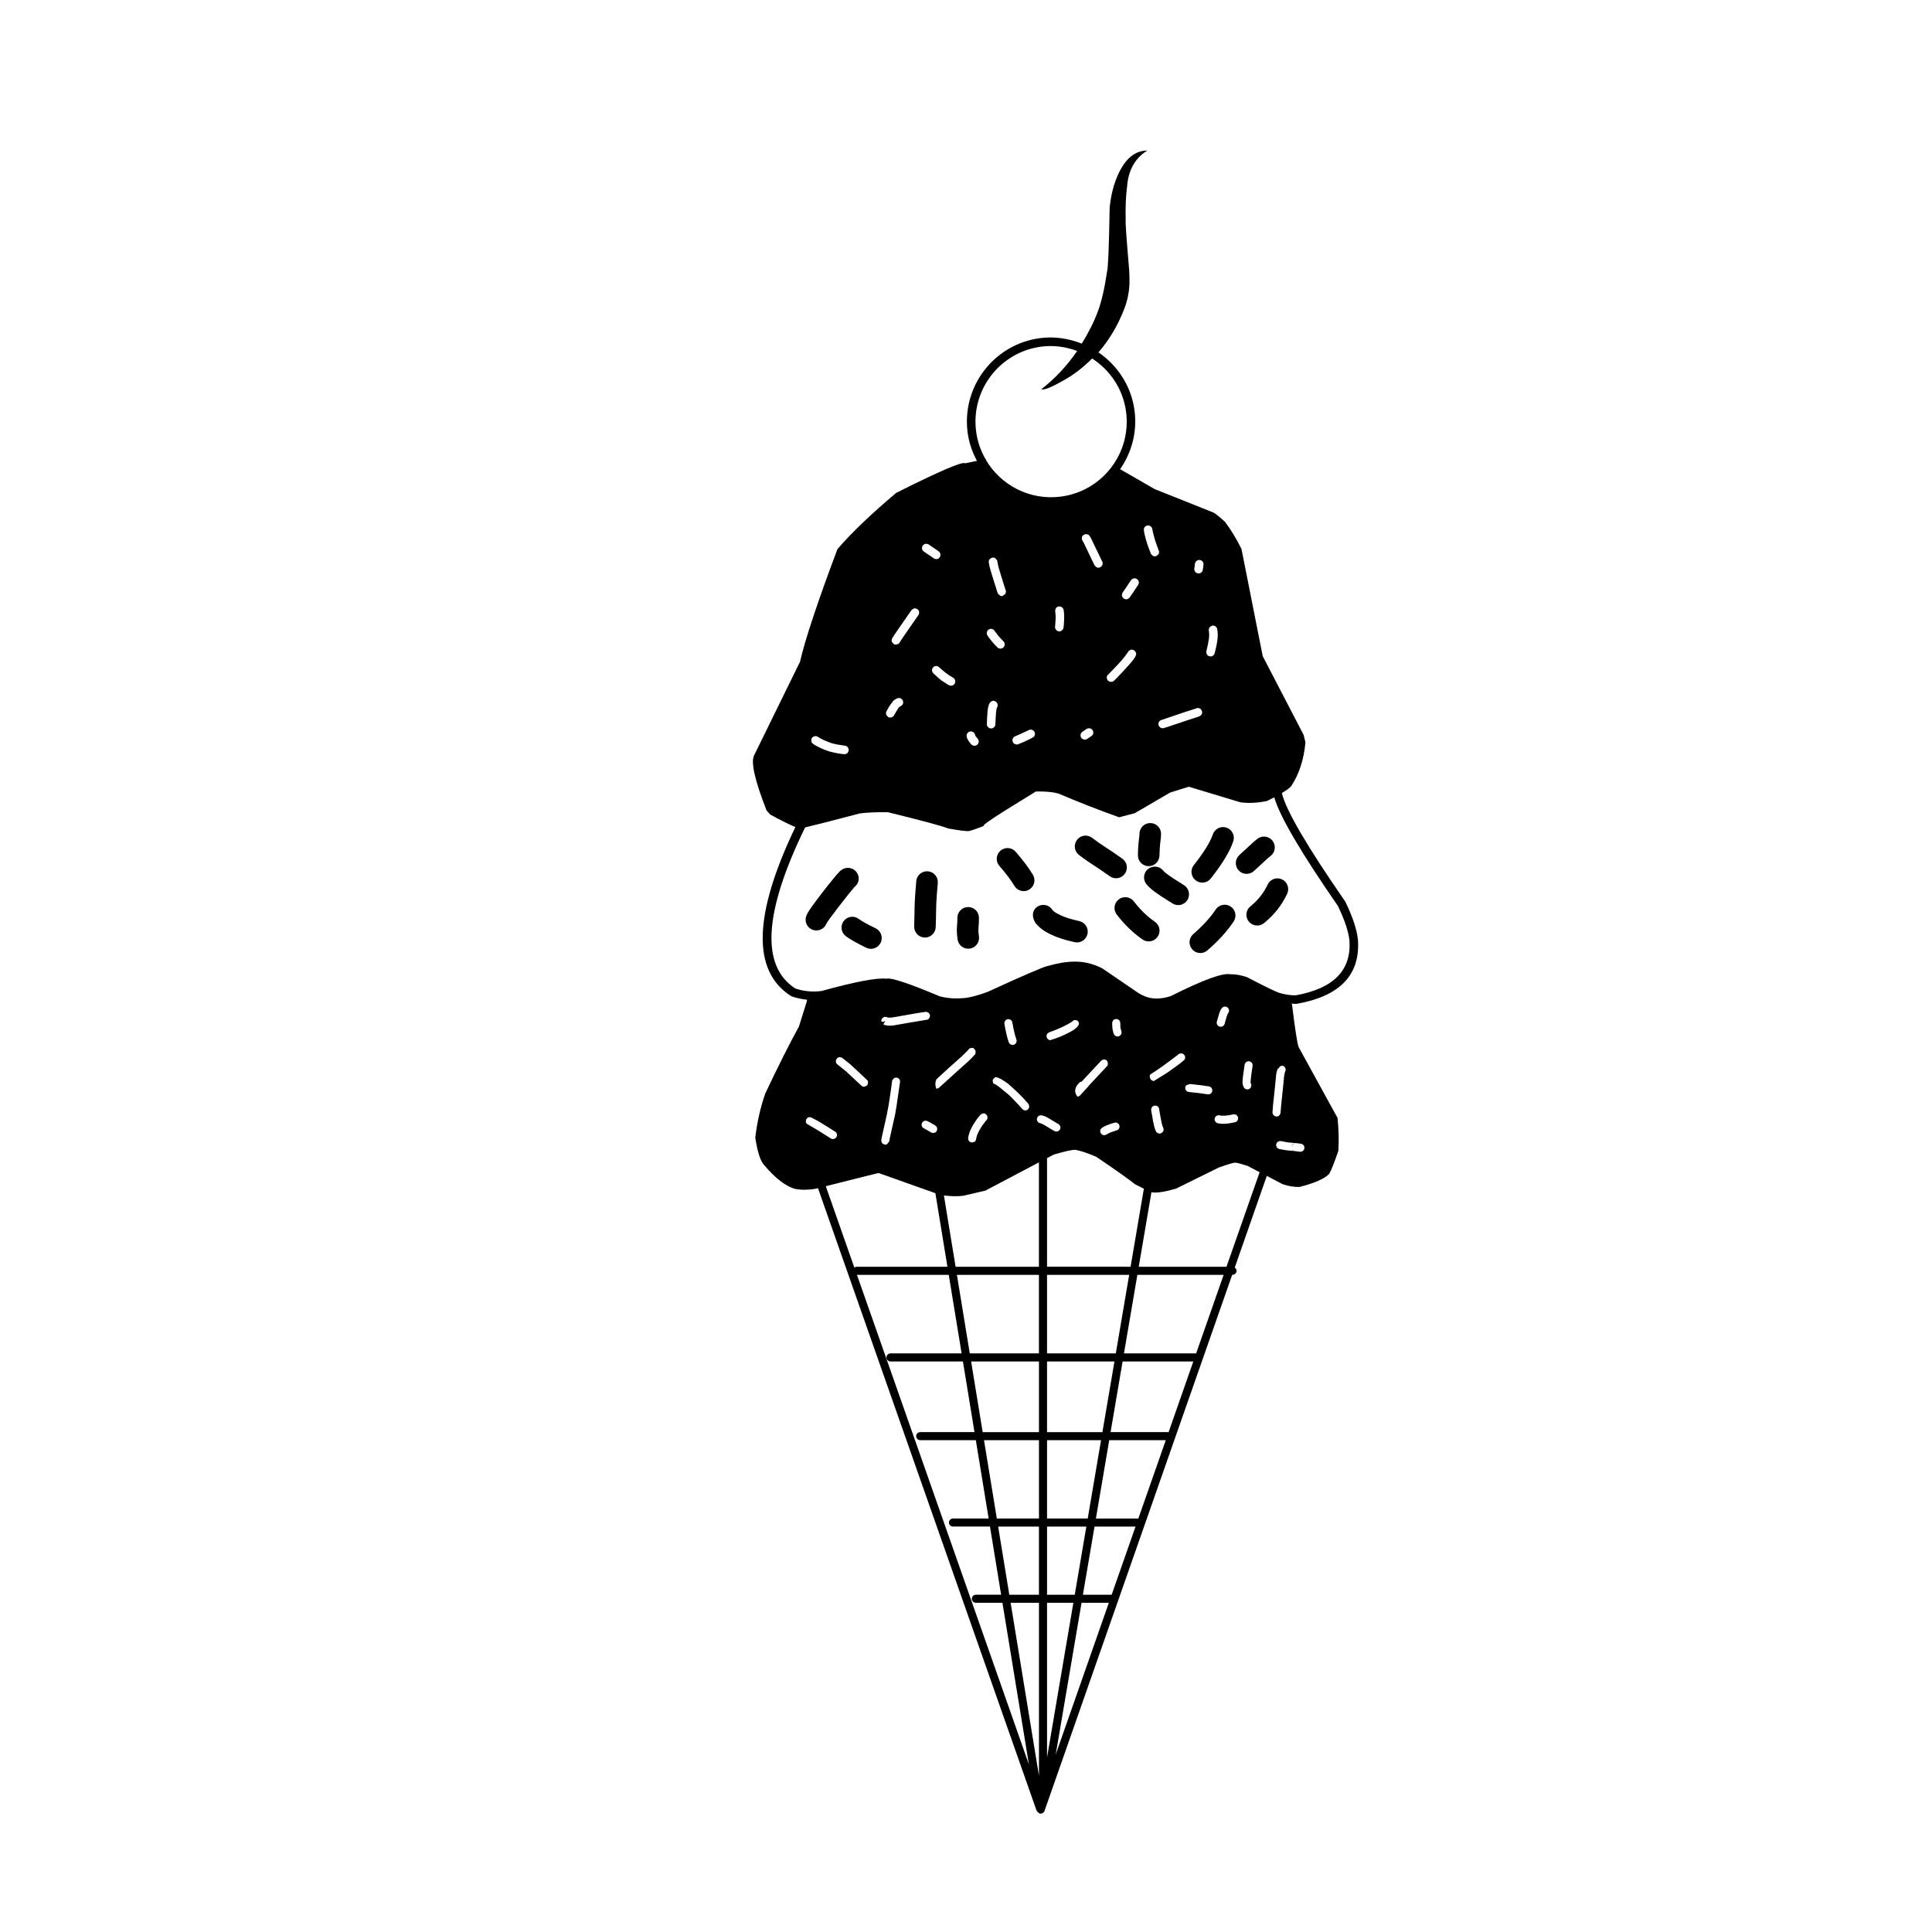 <?xml version="1.0" encoding="UTF-8"?>
<!-- Uploaded to: SVG Repo, www.svgrepo.com, Generator: SVG Repo Mixer Tools -->
<svg fill="#000000" width="800px" height="800px" version="1.1" viewBox="144 144 512 512" xmlns="http://www.w3.org/2000/svg">
 <g>
  <path d="m487.72 410.01c11.371-2.023 16.758-7.652 16.156-16.867l-0.004-0.031c-0.25-2.664-1.355-6.019-3.301-10.062l-0.09-0.156c-10.156-14.664-15.719-24.215-16.773-28.727 1.234-0.734 2.082-1.352 2.457-1.812 2.106-3.168 3.371-7.039 3.789-11.629l-0.484-1.969-10.836-20.871-5.629-28.406c-1.387-2.785-2.848-5.188-4.394-7.203-1.648-1.508-2.707-2.336-3.18-2.504l-15.422-6.152-9.168-5.269c3.031-4.387 4.57-9.824 3.824-15.527-0.855-6.551-4.519-11.992-9.574-15.445 2.836-3.246 5.141-7.078 6.863-11.559 0.812-2.09 1.27-4.309 1.367-6.66 0.023-1.031 0-2.207-0.074-3.512-0.727-8.504-1.027-12.887-0.926-13.141-0.098-3.543 0.035-6.602 0.379-9.16 0.312-4.062 1.918-7.098 4.832-9.117l0.559-0.324c-3.641-0.039-6.453 2.613-8.453 7.961-0.77 2.09-1.301 4.465-1.566 7.117-0.176 10.395-0.406 16.066-0.699 17.02-0.648 4.398-1.445 7.879-2.402 10.465-1.152 3.094-2.641 5.914-4.297 8.594-3.406-1.344-7.144-1.965-11.023-1.457-12.219 1.598-20.828 12.809-19.219 25.023 0.352 2.719 1.25 5.219 2.465 7.508l-3.129 0.645c-0.656-0.555-6.742 2.047-18.27 7.84-6.648 5.594-11.844 10.57-15.574 14.914-5.297 14.105-8.594 24.047-9.914 29.844l-12.168 24.809c-0.91 1.777 0.195 6.648 3.309 14.605l0.984 1.078c2.836 1.551 5.031 2.637 6.648 3.309-11.133 23.211-11.539 38.133-1.188 44.754l0.23 0.117c1.316 0.469 2.672 0.75 4.066 0.887l-0.102 0.516-2.051 6.555c-2.578 4.711-5.551 10.625-8.922 17.758-1.285 3.664-2.172 7.566-2.66 11.707 0.578 3.848 1.375 6.293 2.398 7.336 2.852 3.375 5.531 5.457 8.027 6.238 1.688 0.328 3.512 0.332 5.477 0.004 0.25-0.066 0.465-0.117 0.711-0.176l57.922 164.94c0.023 0.07 0.102 0.09 0.125 0.145 0.059 0.137 0.176 0.211 0.289 0.316 0.066 0.047 0.098 0.117 0.168 0.145 0.066 0.039 0.09 0.121 0.168 0.145 0.551 0.195 1.16-0.102 1.359-0.648l49.746-142.09h0.082c0.59 0 1.074-0.48 1.074-1.066 0-0.363-0.211-0.637-0.488-0.832l8.504-24.305 4.18 2.191c1.621 0.551 3.125 0.785 4.508 0.73 3.981-1.008 6.602-2.16 7.844-3.461 0.535-0.91 1.355-2.953 2.438-6.141 0.156-2.898 0.074-5.789-0.23-8.691l-10.289-18.738c-0.344-0.73-0.941-4.535-1.785-11.422l-0.238-0.137c0.484 0.031 0.973 0.09 1.426 0.07zm-23.613-95.203c0.145-0.762 0.238-1.254 0.258-1.477 0.047-0.301 0.07-0.719 0.082-1.246 0.004-0.105-0.031-0.484-0.109-1.117 0-0.098 0.004-0.18 0.023-0.277 0.105-0.309 0.207-0.492 0.293-0.551 0.262-0.207 0.508-0.328 0.762-0.371h0.004c0.23 0.012 0.434 0.066 0.605 0.16 0.203 0.152 0.316 0.262 0.336 0.316 0.07 0.086 0.121 0.18 0.176 0.297 0.176 0.812 0.223 1.691 0.133 2.641-0.09 0.957-0.352 2.312-0.805 4.07-0.059 0.172-0.223 0.363-0.5 0.578-0.086 0.055-0.266 0.098-0.551 0.137-0.742-0.066-1.113-0.484-1.133-1.258zm-3.602-20.156c0.035-0.152 0.066-0.398 0.105-0.715l0.086-0.66c0.023-0.098 0.055-0.18 0.102-0.266l0.07-0.117c0.051-0.082 0.109-0.145 0.18-0.207 0.066-0.066 0.141-0.117 0.223-0.16 0.16-0.09 0.344-0.133 0.535-0.133h0.012c0.156-0.012 0.328 0.035 0.523 0.125 0.086 0.051 0.168 0.105 0.242 0.172l0.102 0.105c0.195 0.23 0.277 0.508 0.258 0.832-0.023 0.316-0.09 0.781-0.191 1.387l-0.023 0.133c-0.031 0.09-0.066 0.172-0.105 0.25-0.047 0.074-0.102 0.141-0.152 0.211-0.16 0.141-0.273 0.227-0.316 0.238-0.152 0.082-0.328 0.117-0.527 0.117-0.332-0.016-0.609-0.133-0.812-0.352-0.207-0.223-0.312-0.492-0.312-0.801zm-2.016 37.891c0.691-0.215 1.379-0.434 2.07-0.656l0.562-0.211c0.137-0.031 0.242-0.047 0.309-0.039h0.051c0.227 0 0.469 0.09 0.719 0.262 0.055 0.031 0.168 0.215 0.328 0.562 0.156 0.457 0.012 0.875-0.441 1.246-0.238 0.117-0.469 0.223-0.691 0.297l-2.242 0.711c-1.492 0.516-3.223 1.094-5.188 1.742l-1.523 0.488c-0.145 0.035-0.293 0.055-0.438 0.047-0.242-0.055-0.441-0.137-0.594-0.258-0.242-0.23-0.367-0.438-0.383-0.613-0.059-0.246-0.039-0.504 0.051-0.742 0.02-0.098 0.172-0.25 0.449-0.484zm-11.137-48.859c0.246-0.301 0.574-0.441 0.988-0.438l0.109 0.012c0.367 0.102 0.656 0.316 0.852 0.664 0.141 0.812 0.379 1.793 0.711 2.949 0.105 0.383 0.492 1.477 1.152 3.269 0.012 0.137 0.004 0.281-0.02 0.398-0.066 0.211-0.121 0.348-0.195 0.418-0.363 0.352-0.707 0.52-1.008 0.488-0.09 0.02-0.246-0.051-0.488-0.203-0.133-0.105-0.281-0.246-0.43-0.438-0.406-1.02-0.754-1.949-1.039-2.793-0.293-0.945-0.535-1.859-0.734-2.742-0.059-0.312-0.105-0.637-0.133-0.969 0.023-0.176 0.105-0.383 0.234-0.617zm-5.848 17.359c0.777-1.109 1.41-2.047 1.883-2.805 0.086-0.125 0.211-0.309 0.387-0.527 0.195-0.262 0.484-0.402 0.848-0.449h0.012c0.383-0.012 0.715 0.152 0.973 0.488 0.223 0.328 0.262 0.691 0.117 1.082-1.18 1.82-1.988 3.012-2.414 3.578-0.336 0.301-0.605 0.434-0.801 0.402-0.363 0.035-0.699-0.125-0.996-0.504-0.211-0.281-0.246-0.629-0.109-1.059 0.02-0.066 0.051-0.137 0.102-0.207zm1.598 15.492c0.398-0.293 0.648-0.422 0.75-0.387h0.012c0.301 0.023 0.523 0.098 0.684 0.207 0.277 0.227 0.441 0.438 0.48 0.625 0.16 0.258 0.055 0.699-0.328 1.336-0.387 0.68-1.961 2.457-4.727 5.344l-0.926 0.898c-0.141 0.082-0.352 0.133-0.637 0.141-0.211 0.031-0.508-0.105-0.883-0.414-0.109-0.172-0.191-0.414-0.23-0.734-0.004-0.176 0.039-0.344 0.125-0.5 1.863-1.91 3.109-3.223 3.727-3.934 0.875-1.023 1.52-1.887 1.953-2.582zm-34.457-22.109c1.125 3.703 1.758 5.754 1.91 6.144 0.023 0.105 0.031 0.223 0.012 0.348-0.047 0.215-0.105 0.383-0.18 0.5-0.438 0.371-0.766 0.562-0.973 0.559-0.203 0.051-0.535-0.191-1.004-0.727-1.234-3.836-1.969-6.254-2.203-7.254-0.105-0.5-0.168-0.84-0.188-1.039 0.031-0.359 0.074-0.586 0.133-0.68l0.031 0.004c0.039-0.051 0.066-0.035 0.102-0.074 0.223-0.262 0.523-0.418 0.906-0.441 0.102 0 0.195-0.004 0.297 0.023 0.172 0.059 0.336 0.242 0.516 0.434 0.074 0.098 0.18 0.152 0.238 0.258 0.004 0.125 0.07 0.438 0.168 0.871 0 0.066 0.035 0.105 0.031 0.176l0.012 0.004c0.047 0.273 0.098 0.516 0.191 0.895zm-0.957 20.492c-0.77-0.82-1.465-1.691-2.082-2.637-0.082-0.176-0.117-0.348-0.109-0.52 0-0.082 0.012-0.16 0.031-0.246 0-0.039 0.055-0.16 0.156-0.363 0.105-0.141 0.23-0.262 0.363-0.344 0.25-0.121 0.441-0.176 0.578-0.16h0.051c0.344 0.055 0.586 0.152 0.727 0.301 0.555 0.766 0.945 1.285 1.164 1.547 0.242 0.297 0.73 0.82 1.461 1.578 0.055 0.074 0.102 0.145 0.133 0.227 0.082 0.211 0.105 0.387 0.102 0.539-0.004 0.086-0.02 0.16-0.047 0.246-0.086 0.203-0.141 0.316-0.18 0.359-0.023 0.047-0.102 0.121-0.258 0.25-0.059 0.047-0.133 0.086-0.211 0.105-0.141 0.059-0.316 0.098-0.516 0.098-0.227-0.023-0.418-0.098-0.574-0.203-0.066-0.027-0.336-0.293-0.789-0.777zm0.711 16.109c-0.02 0.074-0.035 0.141-0.055 0.211-0.031 0.023-0.117 0.23-0.25 0.613-0.035 0.133-0.07 0.379-0.117 0.727-0.102 1.328-0.16 2.465-0.195 3.422-0.012 0.059-0.02 0.121-0.023 0.188-0.086 0.242-0.191 0.434-0.324 0.562-0.262 0.188-0.516 0.289-0.777 0.301-0.371-0.055-0.598-0.125-0.672-0.211-0.262-0.25-0.406-0.488-0.457-0.695 0.012-1.102 0.07-2.289 0.176-3.566 0.047-0.5 0.102-0.867 0.16-1.117 0.105-0.48 0.23-0.836 0.371-1.09 0.246-0.312 0.418-0.492 0.535-0.527 0.145-0.086 0.309-0.125 0.453-0.125h0.016c0.348 0.004 0.664 0.168 0.945 0.492 0.086 0.141 0.152 0.277 0.188 0.395 0.023 0.102 0.031 0.238 0.027 0.422zm-5.047 9.227c0.031 0.137 0.031 0.309 0 0.492-0.035 0.168-0.109 0.332-0.242 0.484-0.141 0.145-0.262 0.25-0.363 0.297-0.172 0.066-0.359 0.102-0.555 0.105-0.16-0.016-0.328-0.055-0.504-0.125-0.102-0.059-0.223-0.172-0.367-0.316-0.297-0.371-0.52-0.648-0.648-0.848-0.293-0.523-0.434-0.801-0.43-0.848-0.066-0.266-0.09-0.457-0.09-0.59 0.016-0.18 0.07-0.348 0.145-0.48 0.121-0.195 0.242-0.332 0.363-0.398 0.035-0.039 0.137-0.086 0.328-0.152 0.086-0.02 0.172-0.035 0.262-0.039l0.23 0.016c0.047-0.016 0.191 0.051 0.449 0.188 0.137 0.105 0.227 0.191 0.262 0.246 0.047 0.059 0.102 0.145 0.156 0.277 0.004 0.004 0.035 0.105 0.09 0.312l0.109 0.215c0 0.02 0.223 0.297 0.656 0.816 0.062 0.102 0.113 0.223 0.148 0.348zm9.305-0.895c0.055-0.059 0.133-0.117 0.242-0.18 1.02-0.414 2.293-0.992 3.824-1.742 0.141-0.055 0.262-0.082 0.363-0.086h0.004c0.523 0.016 0.887 0.242 1.09 0.676 0.098 0.25 0.117 0.453 0.09 0.605-0.012 0.09-0.031 0.172-0.07 0.258-0.105 0.211-0.176 0.336-0.23 0.379-0.586 0.379-1.5 0.836-2.746 1.391-0.359 0.156-0.84 0.359-1.457 0.598-0.121 0.031-0.223 0.047-0.289 0.047-0.516-0.031-0.867-0.246-1.059-0.648-0.211-0.477-0.129-0.91 0.238-1.297zm11.074-32.457c-0.035-0.383-0.082-0.762-0.109-1.152 0.086-0.363 0.207-0.621 0.383-0.766 0.188-0.172 0.457-0.266 0.812-0.277h0.055c0.105 0 0.316 0.098 0.629 0.277 0.141 0.16 0.246 0.316 0.316 0.453 0.086 0.363 0.145 0.742 0.176 1.137 0.031 0.848 0.035 1.367 0.02 1.559l-0.109 1.676c-0.059 0.488-0.105 0.762-0.117 0.812-0.332 0.523-0.734 0.766-1.199 0.715-0.145-0.023-0.359-0.125-0.645-0.316-0.191-0.262-0.301-0.441-0.328-0.574-0.02-0.117-0.023-0.223-0.023-0.312 0.055-0.352 0.109-1.148 0.168-2.383zm6.688 31.559c0.098-0.25 0.293-0.465 0.59-0.641l0.883-0.598 0.156-0.09c0.141-0.082 0.312-0.125 0.504-0.141h0.016c0.211 0 0.43 0.055 0.637 0.172 0.133 0.086 0.25 0.203 0.348 0.352 0.207 0.328 0.238 0.676 0.102 1.047-0.082 0.168-0.188 0.312-0.316 0.43l-1.316 0.887c-0.152 0.086-0.316 0.121-0.508 0.133-0.43-0.004-0.762-0.176-0.988-0.523-0.105-0.168-0.16-0.324-0.172-0.457-0.023-0.223 0.004-0.406 0.066-0.57zm0.895-50.391-0.535-0.961c-0.047-0.086-0.055-0.172-0.07-0.262-0.02-0.098-0.023-0.195-0.02-0.301 0.02-0.137 0.066-0.281 0.133-0.434 0.023-0.047 0.035-0.086 0.07-0.137 0.086-0.102 0.18-0.133 0.273-0.195 0.133-0.09 0.281-0.168 0.504-0.215 0.109-0.012 0.23-0.012 0.359 0.016 0.188 0.047 0.379 0.082 0.484 0.16 0.105 0.09 0.258 0.297 0.453 0.609l0.145 0.262c1.02 2.109 2.035 4.223 3.047 6.324 0.059 0.242 0.082 0.406 0.047 0.523-0.02 0.141-0.074 0.289-0.145 0.434-0.332 0.414-0.684 0.598-1.066 0.555-0.312-0.02-0.613-0.227-0.918-0.625-0.215-0.398-1.137-2.312-2.762-5.754zm-28.633-29.73c-1.438-10.977 6.293-21.039 17.27-22.477 3.34-0.438 6.559 0.059 9.512 1.152-2.625 3.82-5.762 7.227-9.496 10.137 0.656 0.293 2.551-0.449 5.664-2.223 2.953-1.578 5.488-3.629 7.793-5.926 4.742 3.082 8.207 8.082 8.996 14.125 1.441 10.977-6.289 21.039-17.266 22.477-8.242 1.078-15.965-3.012-19.91-9.766l0.105-0.195-0.176 0.035c-1.27-2.203-2.141-4.668-2.492-7.34zm-7.168 64.613 1.211 0.734c0.031 0.016 0.117 0.105 0.273 0.281 0.082 0.105 0.125 0.332 0.16 0.695-0.023 0.211-0.066 0.371-0.145 0.5-0.176 0.215-0.312 0.344-0.387 0.395-0.25 0.125-0.48 0.18-0.684 0.16-0.156-0.02-0.316-0.066-0.488-0.145-1.18-0.719-1.82-1.125-1.914-1.215-0.625-0.457-1.402-1.152-2.328-2.07-0.168-0.363-0.242-0.559-0.227-0.586-0.016-0.152 0.031-0.336 0.109-0.555 0.191-0.277 0.324-0.438 0.406-0.488 0.168-0.105 0.414-0.168 0.715-0.172h0.02c0.074 0 0.258 0.082 0.555 0.238-0.012 0 0.004 0.02 0.047 0.059l0.246 0.238 1.371 1.164zm-7-34.328c0.246-0.352 0.57-0.52 0.984-0.516h0.012c0.137-0.016 0.352 0.051 0.648 0.211l2.691 1.859c0.059 0.066 0.141 0.176 0.266 0.352 0.07 0.176 0.109 0.332 0.125 0.457-0.012 0.195-0.059 0.398-0.145 0.598-0.207 0.277-0.336 0.422-0.406 0.457-0.301 0.117-0.539 0.156-0.73 0.125-0.074-0.004-0.211-0.051-0.418-0.133l-0.469-0.344-2.328-1.582c-0.051-0.035-0.141-0.145-0.273-0.328-0.203-0.352-0.188-0.742 0.043-1.156zm-8.02 24.418c0.18-0.301 0.562-0.875 1.148-1.727l3.965-5.703c0.418-0.297 0.691-0.434 0.816-0.402h0.02c0.504 0.102 0.816 0.258 0.945 0.473 0.09 0.109 0.137 0.246 0.172 0.395l0.016 0.242c-0.004 0.168-0.035 0.352-0.102 0.555l-4.301 6.203c-0.395 0.59-0.691 1.055-0.887 1.375-0.242 0.262-0.594 0.371-1.074 0.348-0.195 0.059-0.5-0.211-0.902-0.781-0.059-0.223-0.004-0.551 0.184-0.977zm-1.613 19.551c0.16-0.328 0.402-0.766 0.73-1.316 0.465-0.684 0.82-1.195 1.109-1.527 0.176-0.191 0.484-0.402 0.918-0.637 0.152-0.059 0.363-0.105 0.621-0.145l0.098 0.012c0.086 0 0.262 0.066 0.523 0.191 0.18 0.18 0.297 0.312 0.344 0.395 0.07 0.109 0.109 0.316 0.125 0.613-0.012 0.176-0.035 0.316-0.098 0.414-0.105 0.176-0.211 0.309-0.309 0.383l-0.141 0.105c-0.18 0.082-0.301 0.141-0.371 0.188-0.07 0.059-0.195 0.188-0.379 0.398-0.012 0.012-0.102 0.145-0.25 0.414l-0.934 1.582-0.105 0.121c-0.246 0.277-0.621 0.395-1.117 0.363-0.156-0.023-0.387-0.211-0.695-0.562-0.105-0.238-0.16-0.402-0.168-0.48-0.008-0.062 0.023-0.234 0.098-0.512zm-18.656 6.469h0.02c0.051 0.012 0.172 0.051 0.348 0.109 0.055 0.059 0.172 0.141 0.363 0.25 0.539 0.309 0.977 0.535 1.285 0.684 0.945 0.398 1.688 0.691 2.207 0.871 0.887 0.238 2.106 0.465 3.664 0.676 0.117 0.039 0.246 0.105 0.371 0.172 0.387 0.43 0.523 0.828 0.398 1.211-0.16 0.359-0.289 0.555-0.363 0.59-0.152 0.109-0.371 0.203-0.691 0.262-0.898-0.09-1.598-0.191-2.102-0.301-0.629-0.121-1.309-0.281-2.051-0.473-1.211-0.395-2.473-0.953-3.785-1.688-0.395-0.262-0.645-0.469-0.754-0.613-0.098-0.121-0.133-0.43-0.121-0.926 0.16-0.508 0.566-0.785 1.211-0.824zm-5.484 66.887c-9.23-6.019-8.277-20.309 2.621-42.676 2.336-0.539 7.148-1.77 14.559-3.719 1.953-0.238 4.41-0.344 7.356-0.316 9.035 2.215 14.391 3.664 16.062 4.328 2.84 0.5 4.555 0.719 5.148 0.68 0.258 0.098 1.664-0.359 4.238-1.367-0.363 0 0.344-0.598 2.121-1.797 0.734-0.559 4.625-3.008 11.672-7.332 2.641-0.047 4.676 0.152 6.098 0.598 5.18 2.207 10.504 4.293 15.973 6.238l4.121-1.074 9.383-5.477 4.953-1.543 13.68 4.125c2.098 0.297 4.445 0.18 7.055-0.348 0.711-0.344 1.316-0.66 1.91-0.969 1.445 5.019 7.031 14.582 16.871 28.789 1.812 3.777 2.836 6.856 3.062 9.246l-0.004-0.031c0.516 7.84-4.227 12.664-14.219 14.461-1.211 0.035-2.574-0.152-4.098-0.57l-0.055-0.016c-0.816-0.18-3.715-1.578-8.699-4.18l-0.16-0.07c-1.543-0.523-3.047-0.777-4.516-0.75l0.348 0.055c-1.883-0.578-7.211 1.344-15.973 5.754-1.859 0.578-3.512 0.762-4.969 0.551h-0.023c-1.098-0.141-2.289-0.605-3.559-1.371l-9.539-6.516-0.137-0.074c-2.352-1.18-4.734-1.758-7.164-1.738-2.152 0-4.504 0.379-7.059 1.129-0.039 0.004-0.074-0.004-0.109 0.004h-0.004c-1.062 0.203-6.394 2.492-15.992 6.902-2.731 1.008-4.949 1.566-6.656 1.656h-0.012c-2.231 0.16-4.238-0.016-6.027-0.516-7.82-3.285-12.453-4.856-13.875-4.691-0.066 0.004-0.109 0.039-0.172 0.051-2.422-0.328-8.16 0.746-17.266 3.254-2.473 0.305-4.781 0.062-6.945-0.68zm120.73 25.129c0.074 0.145 0.109 0.25 0.121 0.328l0.023 0.137c0.012 0.09 0 0.18-0.02 0.277-0.055 0.215-0.105 0.344-0.141 0.379-0.055 0.082-0.105 0.152-0.176 0.211-0.227 0.203-0.473 0.297-0.73 0.293-0.414-0.012-0.73-0.203-0.945-0.574-0.25-0.492-0.352-1.043-0.309-1.672 0.012-0.562 0.203-2.035 0.562-4.422l0.047-0.117c0.035-0.086 0.07-0.156 0.121-0.223 0.051-0.07 0.105-0.133 0.172-0.188 0.195-0.168 0.422-0.258 0.691-0.262h0.02c0.301 0.012 0.551 0.121 0.75 0.316 0.195 0.211 0.301 0.457 0.301 0.754l-0.012 0.141-0.387 2.742c-0.059 0.5-0.105 0.871-0.117 1.102-0.02 0.262-0.023 0.465-0.016 0.594 0.031 0.082 0.035 0.141 0.043 0.184zm-3.703 10.09c-0.145 0.109-0.297 0.195-0.449 0.23-0.43 0.098-0.801 0.168-1.113 0.223-0.488 0.086-0.801 0.125-0.945 0.137-0.363 0.039-0.75 0.059-1.164 0.059-0.207 0-0.367-0.004-0.516-0.012-0.352-0.035-0.625-0.086-0.805-0.117-0.242-0.051-0.449-0.168-0.613-0.352-0.434-0.57-0.379-1.109 0.168-1.582 0.195-0.117 0.332-0.172 0.434-0.188 0.133-0.012 0.23-0.016 0.293-0.012 0.309 0.07 0.527 0.109 0.68 0.121 0.262 0.016 0.562 0.012 0.906-0.012 0.332-0.023 0.613-0.059 0.836-0.09 0.371-0.059 0.832-0.137 1.375-0.262 0.059-0.016 0.121-0.02 0.191-0.023 0.273 0.02 0.465 0.082 0.578 0.168 0.168 0.137 0.266 0.23 0.289 0.289 0.055 0.074 0.105 0.168 0.152 0.266 0.121 0.438 0.031 0.82-0.297 1.156zm-18.105 82.438c-0.07-0.016-0.109-0.082-0.188-0.082h-15.16l3.188-18.727h18.742zm-7.988 22.82h-11.25l3.531-20.762h14.988zm-7.074 20.203h-7.621l3.078-18.066h10.867zm14.438-138.17-3.176 1.977c-0.059 0.016-0.117 0.031-0.188 0.035-0.125 0.012-0.195-0.074-0.301-0.105-0.211-0.082-0.352-0.227-0.48-0.387-0.105-0.238-0.203-0.5-0.207-0.91 0.051-0.121 0.09-0.242 0.18-0.352 1.758-1.066 4.277-2.863 7.559-5.394 0.109-0.102 0.324-0.152 0.637-0.172l0.059 0.004c0.418 0.066 0.719 0.316 0.918 0.746 0.098 0.406 0.016 0.75-0.238 1.039-0.988 0.863-2.613 2.062-4.731 3.523 0-0.008-0.027-0.004-0.031-0.004zm-12.348 14.191c-0.059 0.289-0.152 0.488-0.273 0.598-0.176 0.156-0.281 0.242-0.309 0.25-0.934 0.297-1.586 0.523-1.977 0.676-0.238 0.105-0.613 0.301-1.133 0.594-0.141 0.051-0.289 0.07-0.418 0.066-0.102-0.004-0.188-0.016-0.277-0.051l-0.121-0.047c-0.082-0.035-0.145-0.09-0.223-0.145-0.133-0.117-0.258-0.281-0.348-0.492-0.055-0.289-0.066-0.484-0.02-0.586 0.039-0.152 0.105-0.293 0.203-0.422 0.359-0.316 0.797-0.574 1.32-0.785 0.781-0.316 1.301-0.52 1.543-0.586 0.352-0.109 0.664-0.195 0.938-0.246l0.137 0.012c0.418 0.055 0.711 0.277 0.875 0.656 0.066 0.172 0.098 0.348 0.082 0.508zm-21.355 126.11v45.84l-7.508-45.84zm-7.859-2.133-2.957-18.066h10.812v18.066zm10 2.133h6.977l-6.977 40.977zm0-2.133v-18.066h10.414l-3.074 18.066zm0-20.203v-20.762h14.312l-3.531 20.762zm-2.141 0h-11.164l-3.402-20.762h14.566zm-14.918-22.895-3.062-18.727h17.98v18.727zm-3.418-20.867-3.41-20.816h21.738v20.816zm-3.758-22.957-3.094-18.887c1.949 0.215 3.688 0.262 5.144 0.07l5.848-1.367 14.188-7.477v27.664h-22.086zm-28.809-51.578c-0.012-0.012-0.031-0.023-0.039-0.035-0.07-0.066-0.137-0.125-0.207-0.191-0.145-0.121-0.301-0.242-0.449-0.359-0.449-0.371-0.957-0.785-1.566-1.254-0.105-0.09-0.215-0.172-0.324-0.262l-0.195-0.207c-0.039-0.066-0.039-0.109-0.066-0.172-0.098-0.258-0.102-0.562 0.031-0.934 0.016-0.035 0.07-0.07 0.102-0.105 0.262-0.277 0.52-0.453 0.75-0.469h0.016c0.141 0.012 0.23 0.055 0.336 0.086 0.105 0.023 0.227 0.039 0.312 0.09 0.207 0.152 0.465 0.359 0.73 0.562 0.379 0.301 0.883 0.707 1.531 1.23l3.019 2.812c0.52 0.492 1.039 0.984 1.496 1.43l0.016 0.016c0.16 0.246 0.137 0.621-0.031 1.098-0.012 0.023-0.02 0.055-0.031 0.074-0.082 0.105-0.152 0.141-0.227 0.195-0.223 0.137-0.457 0.25-0.734 0.266-0.117 0-0.297-0.07-0.535-0.203zm9.371 16.684 1.211-5.41 0.332-1.75h0.004l0.016-0.109 0.137-0.711c0.508-3.316 0.82-5.488 0.938-6.516 0.207-0.293 0.383-0.492 0.527-0.629 0.191-0.09 0.441-0.117 0.73-0.105 0.066 0.012 0.121 0.023 0.176 0.051 0.359 0.176 0.605 0.473 0.664 0.941-0.012 0.09-0.023 0.18-0.035 0.273l-0.863 5.918c-0.145 0.902-0.281 1.824-0.453 2.68l-1.301 5.828-0.25 1.25c-0.414 0.555-0.68 0.84-0.816 0.848-0.598-0.086-0.945-0.223-1.027-0.422-0.168-0.207-0.25-0.492-0.246-0.852zm0.73-30.23c-0.156 0.09-0.281 0.145-0.383 0.188-0.102 0.023-0.195 0.047-0.281 0.047-0.16-0.023-0.266-0.109-0.316-0.25-0.047-0.074 0.023-0.297 0.207-0.672 0.051-0.086 0.238-0.211 0.543-0.387 0.125-0.035 0.289-0.047 0.484-0.031 0.105 0.016 0.273 0.082 0.504 0.176 0.105 0.02 0.188 0.031 0.238 0.035 0.238 0.012 0.492 0 0.777-0.035 0.227-0.023 0.539-0.082 0.941-0.141 1.777-0.316 3.547-0.625 5.324-0.938 1.508-0.246 2.438-0.395 2.82-0.43l0.125 0.012c0.328 0.098 0.523 0.191 0.594 0.277 0.227 0.242 0.336 0.469 0.344 0.676 0.023 0.207-0.055 0.465-0.223 0.762-0.105 0.152-0.277 0.277-0.5 0.359-2.523 0.406-5.492 0.906-8.906 1.512-0.492 0.074-0.957 0.102-1.406 0.074-0.734-0.098-1.168-0.211-1.32-0.336l0.484-0.891zm90.828-1.918c-0.086 0.176-0.172 0.402-0.262 0.691-0.195 0.625-0.387 1.289-0.562 1.984-0.023 0.074-0.051 0.137-0.082 0.195-0.098 0.168-0.207 0.293-0.344 0.383-0.098 0.098-0.301 0.156-0.629 0.191-0.336-0.023-0.605-0.152-0.801-0.379-0.227-0.316-0.297-0.637-0.207-0.957 0.43-1.605 0.746-2.621 0.945-3.027 0.211-0.383 0.383-0.621 0.523-0.719 0.086-0.074 0.16-0.125 0.246-0.172 0.047-0.035 0.176-0.074 0.406-0.098h0.012c0.398 0.02 0.684 0.156 0.867 0.398 0.211 0.277 0.281 0.578 0.207 0.918-0.035 0.145-0.098 0.277-0.172 0.379-0.039 0.066-0.105 0.125-0.195 0.211zm-28.129 4.871c0.012 0.344-0.098 0.609-0.309 0.82-0.281 0.242-0.539 0.348-0.797 0.324-0.395-0.02-0.707-0.223-0.934-0.609-0.117-0.293-0.223-0.648-0.312-1.082-0.055-0.277-0.09-0.559-0.105-0.855-0.031-0.434-0.035-0.82-0.023-1.148 0.016-0.109 0.055-0.242 0.125-0.387 0.191-0.344 0.504-0.527 0.941-0.551l0.035 0.004c0.262 0.035 0.438 0.09 0.535 0.156 0.203 0.137 0.336 0.312 0.422 0.523 0.023 0.055 0.047 0.137 0.059 0.242 0.02 0.699 0.039 1.129 0.055 1.285 0.016 0.109 0.047 0.289 0.102 0.523 0.066 0.207 0.117 0.406 0.188 0.609zm-35.543 22.898c-0.059 0.133-0.105 0.242-0.16 0.316-0.035 0.016-0.121 0.105-0.262 0.273-0.438 0.559-0.754 0.977-0.961 1.27-0.23 0.344-0.523 0.82-0.867 1.426-0.141 0.262-0.293 0.59-0.453 0.961-0.242 0.777-0.348 1.203-0.324 1.293-0.07 0.188-0.141 0.359-0.215 0.504-0.055 0.086-0.332 0.18-0.836 0.301-0.402-0.086-0.629-0.168-0.68-0.238-0.18-0.168-0.301-0.379-0.359-0.641-0.012-0.156 0.012-0.418 0.059-0.754 0.117-0.465 0.246-0.902 0.387-1.316 0.469-1.098 1.125-2.215 1.965-3.371 0.422-0.523 0.734-0.902 0.961-1.125 0.273-0.176 0.52-0.273 0.73-0.273h0.02c0.246-0.031 0.535 0.152 0.887 0.551 0.098 0.199 0.133 0.473 0.109 0.824zm7.969-3.91c-1.152-1.266-2.141-2.273-2.762-2.75-0.312-0.266-0.527-0.43-0.797-0.641-1.367-1.188-2.328-1.879-2.805-1.949-0.016-0.02-0.023-0.066-0.035-0.086-0.398-0.762-0.176-1.328 0.742-1.664 0.117 0.023 0.273 0.117 0.395 0.156 0.316 0.117 0.641 0.238 0.918 0.395 0.398 0.246 0.711 0.449 1.012 0.645 0.242 0.168 0.453 0.281 0.711 0.488 0.004 0 0.012 0.004 0.012 0.004 2.227 1.914 4.031 3.691 5.43 5.352 0.273 0.453 0.359 0.867 0.16 1.203-0.262 0.492-0.66 0.68-1.199 0.562-0.145-0.07-0.297-0.141-0.422-0.227-0.398-0.457-0.676-0.734-1.023-1.129 0.012-0.004 0.023-0.004 0.035-0.004-0.137-0.129-0.238-0.223-0.371-0.355zm-3.481-21.477 0.02-0.137c0.051-0.18 0.137-0.336 0.262-0.48 0.18-0.207 0.441-0.328 0.785-0.344l0.125 0.004c0.441 0.074 0.734 0.328 0.898 0.766 0.176 1.008 0.332 1.844 0.484 2.484 0.082 0.352 0.156 0.676 0.238 0.969 0.023 0.133 0.156 0.574 0.406 1.316l0.02 0.137v0.141c-0.004 0.098-0.02 0.176-0.047 0.273-0.059 0.176-0.152 0.332-0.293 0.465-0.242 0.211-0.52 0.312-0.836 0.281-0.227-0.031-0.418-0.105-0.586-0.25-0.18-0.176-0.289-0.324-0.312-0.441-0.188-0.508-0.367-1.102-0.539-1.805-0.301-1.301-0.508-2.324-0.621-3.09-0.004-0.098-0.008-0.195-0.004-0.289zm11.797 2.574c0.082-0.035 0.137-0.059 0.215-0.09 1.484-0.539 2.727-1.055 3.684-1.527 0.176-0.09 0.293-0.16 0.449-0.25 1.164-0.562 1.906-1.027 2.207-1.375 0.051-0.02 0.098-0.031 0.137-0.039 0.348-0.02 0.629 0.031 0.84 0.152 0.02 0.012 0.051 0.016 0.07 0.023 0.191 0.137 0.293 0.367 0.344 0.645 0.016 0.09-0.004 0.141-0.004 0.215-0.109 0.469-0.539 0.945-1.215 1.445-0.281 0.188-0.578 0.371-0.926 0.57-0.82 0.43-1.637 0.84-2.434 1.18-0.059 0.023-0.109 0.051-0.172 0.074-0.926 0.383-1.824 0.707-2.715 0.969-0.035 0.004-0.109 0.039-0.145 0.047-0.188 0-0.387-0.09-0.598-0.258-0.105-0.086-0.207-0.238-0.309-0.449-0.137-0.5-0.035-0.883 0.312-1.168 0.07-0.055 0.16-0.113 0.258-0.164zm-23.125 6.359c1.23-1.176 1.895-1.867 1.996-2.066 0.188-0.133 0.449-0.207 0.781-0.215l0.117 0.012c0.191-0.059 0.449 0.191 0.781 0.746 0.031 0.539-0.02 0.871-0.145 0.988-0.613 0.672-1.211 1.285-1.797 1.848-0.996 0.883-1.875 1.668-2.781 2.481h-0.004l-0.215 0.195c-1.109 0.988-2.125 1.914-3.082 2.797l-1.723 1.562c-0.25 0.137-0.414 0.172-0.543 0.176-0.031 0.004-0.059 0.012-0.098 0.016-0.352-0.902-0.316-1.727 0.031-2.5 0.875-0.812 1.75-1.617 2.68-2.465 0.059-0.035 0.098-0.074 0.156-0.105l-0.047-0.008c1.242-1.125 2.539-2.277 3.891-3.461zm-10.496 17.582c0.117-0.18 0.238-0.316 0.352-0.383 0.066-0.051 0.133-0.086 0.203-0.105 0.191-0.059 0.312-0.086 0.359-0.074l0.012 0.004c0.125 0 0.246 0.02 0.359 0.047 0.383 0.188 0.664 0.324 0.836 0.406l1.48 0.875c0.125 0.109 0.215 0.207 0.262 0.289 0.109 0.227 0.16 0.395 0.156 0.5-0.004 0.125-0.02 0.246-0.047 0.363-0.055 0.141-0.105 0.262-0.16 0.352-0.086 0.121-0.191 0.223-0.328 0.289-0.223 0.09-0.434 0.125-0.621 0.133-0.191-0.035-0.309-0.07-0.348-0.09-0.395-0.238-0.938-0.543-1.633-0.941-0.316-0.172-0.492-0.262-0.523-0.262-0.168-0.137-0.281-0.262-0.344-0.363-0.098-0.207-0.137-0.359-0.137-0.457 0.02-0.312 0.062-0.496 0.121-0.582zm32.215 0.477c-0.168-0.086-0.344-0.168-0.508-0.25l-0.672-0.207c-0.203-0.125-0.316-0.207-0.336-0.246-0.055-0.047-0.117-0.168-0.215-0.379-0.035-0.09-0.055-0.172-0.059-0.258-0.016-0.172 0.016-0.332 0.102-0.504 0.172-0.273 0.301-0.434 0.383-0.488 0.105-0.066 0.312-0.121 0.613-0.156l0.188 0.035c0.625 0.152 1.008 0.273 1.137 0.363l0.887 0.5c1.039 0.621 1.613 0.973 1.723 1.055l0.719 0.406c0.047 0.023 0.109 0.086 0.203 0.16 0.211 0.359 0.312 0.551 0.297 0.578 0.031 0.117-0.004 0.332-0.117 0.641-0.125 0.195-0.262 0.336-0.406 0.438-0.293 0.133-0.543 0.176-0.754 0.121-0.086-0.012-0.176-0.047-0.273-0.09l-0.625-0.348c-0.414-0.262-1.172-0.715-2.285-1.371zm9.777-11.398c0.066 0.047 0.105 0.09 0.172 0.133l5.391-5.762c0.383-0.242 0.73-0.301 1.031-0.176 0.559 0.207 0.754 0.715 0.594 1.531l-3.102 3.332h-0.004l-0.293 0.316-1.688 1.809c0.012 0.004 0.02 0.004 0.031 0.012l-2.273 2.492c-0.086 0.109-0.309 0.211-0.656 0.316-1.059-1.336-0.746-2.664 0.797-4.004zm-53.453 24.238 14.992 5.332 3.195 19.504-24.152-0.004c-0.195 0-0.348 0.117-0.516 0.215l-7.57-21.566c9.762-2.473 14.488-3.648 14.051-3.481zm4.504 56.289-10.297-29.32h24.328l3.41 20.816h-18.844c-0.59 0-1.074 0.484-1.074 1.074 0 0.586 0.484 1.066 1.074 1.066h19.191l3.062 18.727h-14.391c-0.59 0-1.066 0.48-1.066 1.066 0 0.594 0.48 1.066 1.066 1.066h14.746l3.402 20.762h-9.453c-0.59 0-1.066 0.48-1.066 1.066 0 0.594 0.48 1.066 1.066 1.066h9.801l2.957 18.066h-6.707c-0.586 0-1.062 0.484-1.062 1.074 0 0.586 0.48 1.062 1.062 1.062h7.055l7.023 42.879-35.281-100.46 4.445 11.703zm49.223 57.594h7.234l-14.082 40.215zm5.531-45.23h-14.676v-18.727h17.863zm-14.676-20.867v-20.816h21.77l-3.543 20.816zm0-22.957v-28.793l1.785-0.941c2.883-0.84 4.762-1.266 5.648-1.27 1.199 0.176 3.059 0.785 5.578 1.84 5.481 3.719 8.926 6.16 10.34 7.324 0.918 0.465 1.652 0.828 2.312 1.145l-3.523 20.691-22.141-0.004zm28.602-36.539c-0.059-0.156-0.117-0.359-0.191-0.613-0.023-0.066-0.125-0.543-0.316-1.449-0.152-0.785-0.316-1.762-0.508-2.934-0.004-0.141 0.016-0.316 0.074-0.508 0.047-0.102 0.137-0.23 0.281-0.402 0.098-0.117 0.316-0.211 0.68-0.277l0.051 0.004c0.266 0.035 0.469 0.098 0.598 0.188 0.051 0.016 0.141 0.105 0.289 0.289 0.047 0.082 0.098 0.168 0.121 0.262 0.133 0.934 0.367 2.207 0.691 3.856 0.121 0.492 0.195 0.734 0.207 0.746 0.07 0.23 0.16 0.457 0.258 0.676 0.023 0.051 0.039 0.117 0.051 0.195 0.016 0.137 0.012 0.262-0.02 0.363-0.055 0.188-0.133 0.344-0.242 0.473-0.348 0.289-0.645 0.406-0.871 0.383-0.332-0.07-0.574-0.191-0.742-0.383-0.117-0.109-0.25-0.402-0.41-0.867zm8.312-11.57c0.309-0.102 0.629-0.223 0.945-0.324l0.434 0.047c1.281 0.133 2.168 0.23 2.648 0.297l1.996 0.297c0.121 0.023 0.223 0.066 0.309 0.105 0.457 0.273 0.637 0.684 0.52 1.234-0.105 0.293-0.258 0.492-0.434 0.594-0.191 0.137-0.418 0.195-0.676 0.176-0.719-0.109-1.527-0.227-2.422-0.348-0.18-0.023-1.098-0.121-2.742-0.293-0.047-0.004-0.172-0.055-0.359-0.141-0.246-0.191-0.379-0.336-0.406-0.441-0.105-0.328-0.137-0.559-0.098-0.691 0.059-0.223 0.16-0.383 0.285-0.512zm-100.75 9.078c0.141-0.223 0.301-0.395 0.488-0.516 0.082-0.047 0.246-0.086 0.508-0.117l0.012 0.004c0.039-0.02 0.25 0.059 0.625 0.238 0.828 0.418 1.359 0.699 1.582 0.836 2.828 1.727 4.375 2.695 4.656 2.91 0.137 0.102 0.242 0.359 0.316 0.77 0.031 0.09-0.023 0.273-0.16 0.539-0.012 0.07-0.16 0.207-0.449 0.418-0.293 0.098-0.516 0.125-0.648 0.098-0.098-0.02-0.191-0.059-0.309-0.105-2.68-1.715-4.848-3.039-6.508-3.977-0.211-0.227-0.246-0.586-0.113-1.098zm103.35 61.988h-19.125l3.547-20.816h22.867zm8.039-22.957h-23.25l3.371-19.805c0.109 0.047 0.25 0.102 0.328 0.117 1.496 0.105 3.562-0.238 6.184-1.023l11.367-5.606c2.555-0.898 3.984-1.324 4.293-1.254 0.25-0.059 1.352 0.223 3.309 0.848l3.184 1.664zm12.273-40.5c-0.055-0.207-0.082-0.352-0.074-0.453 0.023-0.5 0.082-1.188 0.16-2.082 0.156-1.473 0.316-2.953 0.473-4.418 0.156-1.648 0.262-2.766 0.328-3.367 0.051-0.57 0.207-1.168 0.469-1.797h0.059c-0.039 0.109-0.074 0.23-0.105 0.352l0.008 0.004c0.156-0.316 0.359-0.594 0.598-0.812 0.207-0.141 0.367-0.215 0.508-0.203h0.02c0.246 0.012 0.449 0.09 0.609 0.227 0.051 0.016 0.141 0.156 0.281 0.418 0.047 0.121 0.074 0.258 0.102 0.402l-0.176 0.59c-0.02 0.016-0.055 0.105-0.105 0.266-0.09 0.402-0.145 0.766-0.176 1.094-0.004 0.055-0.039 0.137-0.09 0.246h0.07l-0.273 2.785-0.473 4.449c-0.055 0.484-0.105 1.184-0.172 2.106-0.098 0.262-0.215 0.473-0.367 0.641-0.207 0.16-0.434 0.242-0.68 0.238-0.273-0.023-0.52-0.121-0.734-0.301-0.168-0.203-0.254-0.324-0.258-0.383zm6.371 7.75 1.176 0.156c0.074 0.02 0.16 0.051 0.266 0.102 0.195 0.105 0.344 0.246 0.438 0.414 0.102 0.109 0.141 0.359 0.117 0.75-0.031 0.223-0.168 0.441-0.418 0.648-0.109 0.086-0.23 0.137-0.352 0.168-0.051 0.023-0.152 0.035-0.301 0.035-0.191-0.012-0.312-0.02-0.348-0.031-0.523-0.082-0.852-0.121-0.977-0.133-1.148-0.098-1.945-0.172-2.41-0.238-1.301-0.211-1.996-0.344-2.074-0.406-0.227-0.137-0.379-0.281-0.469-0.449-0.125-0.309-0.168-0.559-0.105-0.742 0.066-0.242 0.172-0.43 0.316-0.559 0.195-0.152 0.324-0.223 0.387-0.227 0.105-0.035 0.211-0.055 0.332-0.059h0.016c0.066 0 0.109 0.004 0.156 0.016 0.516 0.117 1.027 0.211 1.566 0.293 0.332 0.051 0.605 0.082 0.801 0.102 1.176 0.094 1.801 0.145 1.883 0.16z"/>
  <path d="m359.8 390.53c1.559 0.301 3.055-0.711 3.359-2.258-0.047 0.207-0.098 0.371-0.156 0.504 0.25-0.492 1.25-1.879 3.008-4.168v0.004c2.488-3.238 3.981-5.082 4.453-5.531-0.125 0.121-0.344 0.195-0.523 0.293 1.254-0.609 1.941-2.019 1.5-3.394-0.48-1.508-2.09-2.332-3.606-1.855-0.449 0.145-0.883 0.418-1.289 0.797h0.004c-0.699 0.656-2.383 2.719-5.074 6.191v0.016c-1.965 2.562-3.152 4.238-3.562 5.039-0.18 0.352-0.301 0.691-0.363 1.008-0.312 1.555 0.703 3.062 2.25 3.356z"/>
  <path d="m389.04 392.46c1.578 0.039 2.891-1.203 2.934-2.785l0.07-2.469v-0.035c0.023-1.613 0.047-2.492 0.047-2.637v-0.031c0 0.031 0 0.07-0.004 0.109l0.004-0.145c0.016-0.328 0.023-0.734 0.047-1.23v0.023c0.039-0.801 0.09-1.562 0.141-2.277l-0.004 0.012 0.25-3.008c0.121-1.578-1.047-2.957-2.625-3.082-1.578-0.125-2.953 1.043-3.082 2.621l-0.242 3.012-0.004 0.012c-0.059 0.762-0.105 1.578-0.152 2.438v0.023c-0.02 0.523-0.035 0.973-0.039 1.34l0.004-0.145c0 0.055-0.004 0.105-0.004 0.16v-0.016l-0.004-0.02c-0.012 0.18-0.023 1.098-0.051 2.746v-0.031l-0.066 2.469c-0.043 1.586 1.207 2.898 2.781 2.945z"/>
  <path d="m367.57 388.11c-0.941 1.27-0.672 3.059 0.594 3.996 1.117 0.832 2.918 1.848 5.394 3.055 1.426 0.695 3.133 0.102 3.824-1.324 0.695-1.422 0.102-3.129-1.324-3.824-2.16-1.047-3.664-1.879-4.488-2.492-1.262-0.953-3.051-0.68-4 0.59z"/>
  <path d="m413.16 369.73 0.035 0.043h0.008z"/>
  <path d="m408.82 373.44 0.039 0.051c1.727 1.98 3.047 3.734 3.969 5.273 0.812 1.367 2.574 1.797 3.918 0.992 1.359-0.812 1.797-2.57 0.992-3.918-1.09-1.824-2.609-3.848-4.539-6.062l-0.039-0.051c-1.043-1.195-2.848-1.316-4.035-0.277-1.188 1.047-1.305 2.852-0.305 3.992z"/>
  <path d="m397.62 391.69c0.02 0.312 0.074 0.734 0.152 1.27 0.223 1.57 1.668 2.656 3.234 2.43 1.566-0.223 2.648-1.668 2.43-3.238-0.066-0.422-0.105-0.734-0.117-0.922v-0.012c-0.02-0.238-0.031-0.465-0.031-0.68v-0.133c0.004-0.086 0.004-0.133 0.004-0.168l0.004-0.07c0.012-0.25 0.039-0.609 0.074-1.094l0.004-0.055c0.016-0.266 0.023-0.48 0.031-0.629v0.012c0.016-0.484 0.031-0.887 0.031-1.188-0.016-1.582-1.305-2.852-2.883-2.84-1.582 0.016-2.848 1.309-2.836 2.883 0 0.215-0.004 0.523-0.02 0.922l-0.004 0.012c0 0.105-0.012 0.281-0.02 0.516v-0.051c-0.039 0.523-0.07 0.938-0.086 1.223l0.012-0.117c-0.004 0.047-0.012 0.102-0.012 0.152v0.012c-0.004 0.074-0.012 0.188-0.012 0.336v0.023c-0.004 0.098-0.004 0.176-0.004 0.266v0.004c0 0.371 0.016 0.754 0.051 1.148v-0.012zm5.672-1.469v-0.012z"/>
  <path d="m432.16 372.19 0.016 0.012c3.031 1.996 4.992 3.316 5.891 3.981 1.266 0.941 3.055 0.68 3.996-0.59 0.945-1.27 0.684-3.055-0.586-4-0.988-0.734-3.043-2.121-6.16-4.172l0.02 0.016c-0.348-0.23-0.984-0.707-1.918-1.406-1.258-0.953-3.055-0.711-4.012 0.555-0.945 1.254-0.707 3.047 0.551 4 1.023 0.773 1.762 1.312 2.203 1.605z"/>
  <path d="m422.58 391.69-0.016-0.016-0.07-0.027z"/>
  <path d="m418.4 388.55c0.898 1.199 2.242 2.246 4.16 3.125 1.547 0.762 3.621 1.43 6.223 2.012 1.547 0.336 3.066-0.641 3.414-2.18 0.336-1.543-0.641-3.062-2.18-3.41-2.18-0.48-3.844-1.004-4.984-1.57l-0.09-0.047c-1.102-0.504-1.793-0.961-2.066-1.387-0.871-1.324-2.644-1.691-3.965-0.82-1.285 0.848-1.633 2.555-0.512 4.277z"/>
  <path d="m418.46 388.69c-0.031-0.051-0.035-0.098-0.066-0.137-0.086-0.105-0.227-0.203-0.301-0.316z"/>
  <path d="m464.86 376.82c3.066-3.879 5.059-7.168 5.969-9.855 0.504-1.5-0.301-3.125-1.789-3.633-1.496-0.508-3.117 0.301-3.629 1.793-0.699 2.066-2.383 4.781-5.039 8.141-0.984 1.234-0.77 3.039 0.473 4.019 1.234 0.984 3.039 0.773 4.016-0.465z"/>
  <path d="m440.46 382.36c-1.246 0.961-1.473 2.762-0.508 4.012 2.098 2.707 4.387 4.918 6.852 6.613 1.305 0.898 3.078 0.559 3.977-0.742 0.902-1.293 0.57-3.078-0.734-3.969-1.988-1.367-3.844-3.164-5.566-5.402-0.973-1.25-2.766-1.477-4.019-0.512z"/>
  <path d="m479.93 378.43c-1.031 2.227-2.555 4.144-4.555 5.758-1.23 0.988-1.422 2.793-0.434 4.019 0.988 1.234 2.785 1.426 4.019 0.438 2.695-2.168 4.742-4.769 6.156-7.805 0.672-1.43 0.047-3.141-1.387-3.805-1.441-0.66-3.137-0.035-3.801 1.395z"/>
  <path d="m448.33 373.54c1.582 0.047 2.898-1.199 2.938-2.785 0.031-1.062 0.059-1.762 0.09-2.082l0.004-0.055c0.016-0.23 0.047-0.543 0.086-0.938l0.195-1.719v-0.012c0.031-0.281 0.051-0.598 0.051-0.969 0-1.578-1.273-2.856-2.852-2.863-1.582-0.004-2.863 1.27-2.867 2.848 0 0.16 0 0.281-0.012 0.352v-0.016l-0.195 1.719-0.004 0.055c-0.016 0.141-0.02 0.152-0.012 0.039-0.039 0.434-0.07 0.789-0.09 1.09l0.004-0.051c-0.047 0.438-0.082 1.25-0.105 2.438-0.051 1.59 1.188 2.898 2.769 2.949z"/>
  <path d="m463.96 395.87c2.926-2.527 5.246-5.082 6.969-7.656 0.883-1.316 0.523-3.094-0.789-3.977-1.316-0.871-3.082-0.52-3.965 0.789-1.43 2.152-3.422 4.324-5.949 6.516-1.188 1.039-1.324 2.84-0.289 4.035 1.035 1.195 2.84 1.324 4.023 0.293z"/>
  <path d="m476.3 374.83 3.598-3.32 0.016-0.016c0.191-0.176 0.453-0.398 0.797-0.656 1.254-0.953 1.5-2.75 0.535-4.012-0.953-1.254-2.75-1.496-4.012-0.539-0.492 0.379-0.902 0.727-1.234 1.031l0.016-0.012-3.598 3.316c-1.16 1.078-1.23 2.883-0.156 4.047 1.07 1.156 2.879 1.234 4.039 0.16z"/>
  <path d="m448.22 374.31c-1.219 1.008-1.391 2.812-0.387 4.031 0.52 0.625 1.195 1.25 2.023 1.867h-0.004c1.145 0.852 2.769 1.93 4.898 3.231 1.355 0.832 3.109 0.402 3.934-0.941 0.82-1.344 0.402-3.109-0.941-3.934-1.977-1.211-3.465-2.188-4.465-2.938l-0.012-0.004c-0.465-0.336-0.801-0.648-1.023-0.922-1-1.223-2.805-1.391-4.023-0.391z"/>
  <path d="m486.36 447.7 0.039-0.109 0.059-0.105c0.035-0.07 0.082-0.133 0.137-0.191l0.086-0.086 0.098-0.07 0.102-0.066 0.109-0.055 0.109-0.039 0.121-0.023h-0.055l-0.176 0.031-0.152 0.055-0.133 0.07-0.105 0.09-0.102 0.109-0.082 0.133-0.051 0.141-0.039 0.172-0.016 0.188 0.016-0.125z"/>
  <path d="m486.81 448.91c-0.016-0.012-0.031-0.02-0.051-0.035-0.039-0.035-0.074-0.055-0.102-0.082-0.039-0.035-0.086-0.086-0.141-0.152h-0.055l0.047 0.07c0.02 0.023 0.047 0.051 0.066 0.07l0.066 0.059c0.031 0.02 0.055 0.039 0.074 0.055l0.086 0.039 0.09 0.047 0.152 0.047h0.035c-0.051-0.016-0.09-0.023-0.125-0.047-0.051-0.016-0.098-0.047-0.145-0.07z"/>
 </g>
</svg>